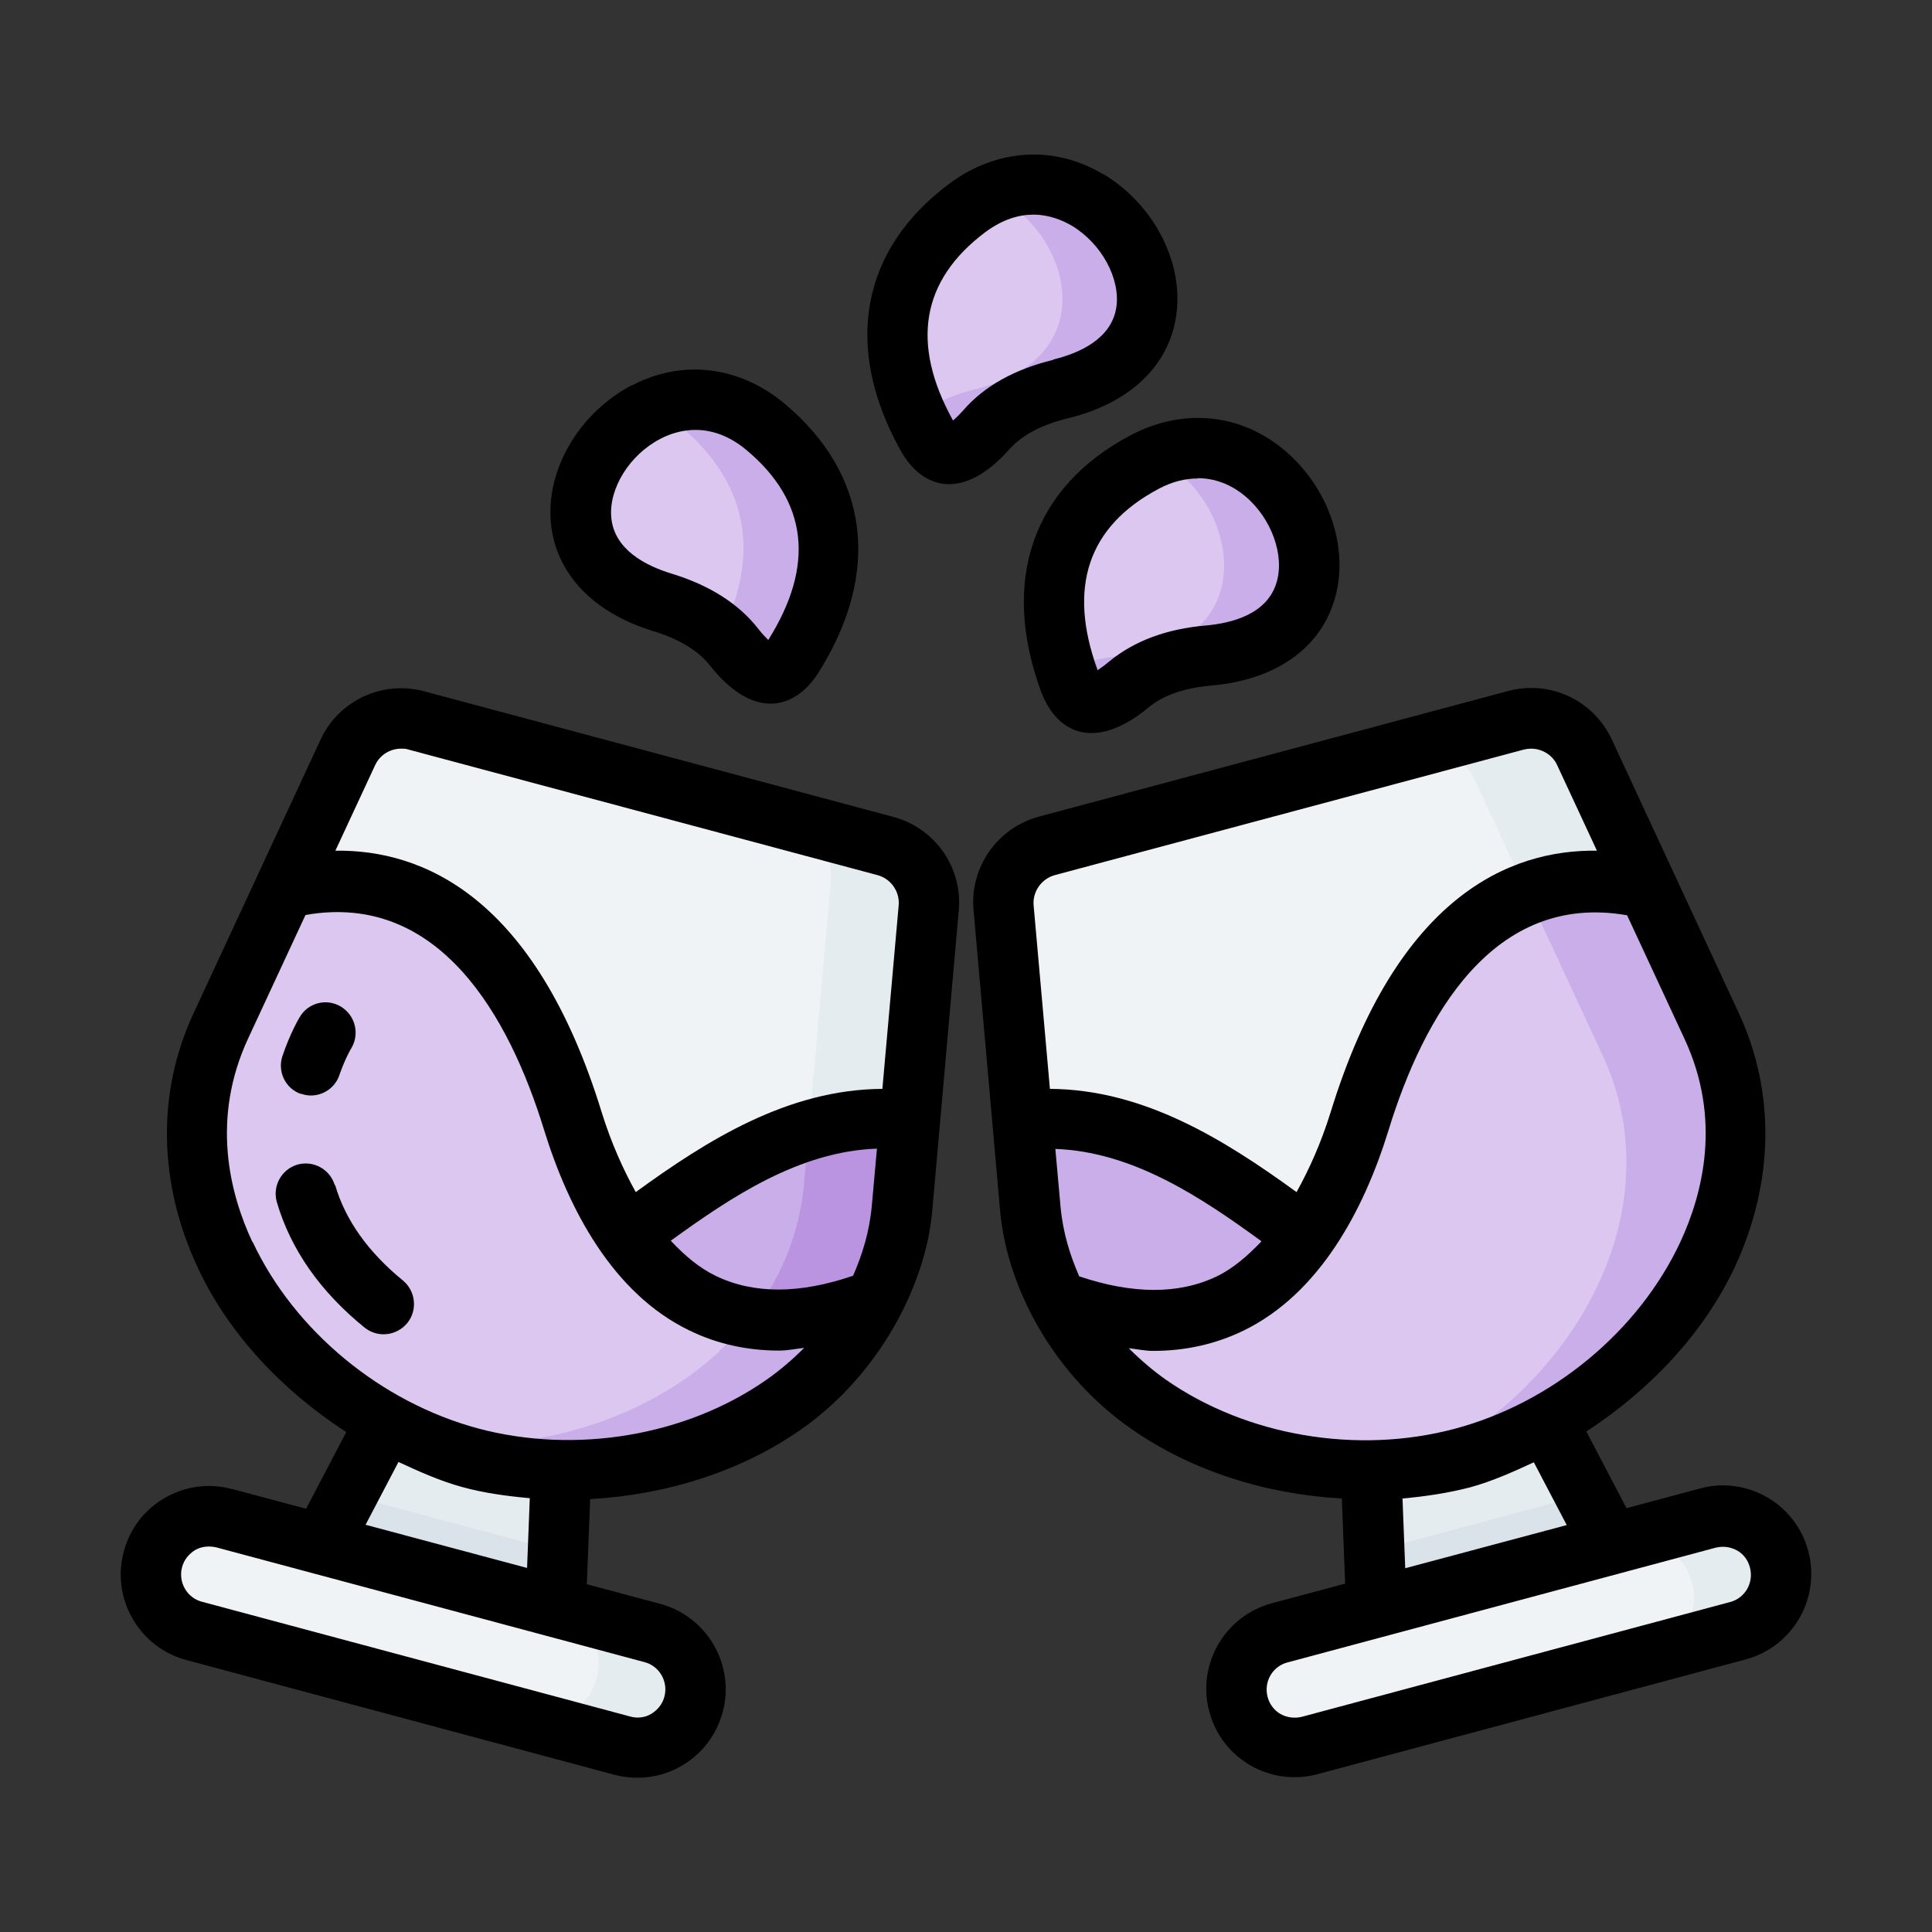 <?xml version="1.0" ?>
<!-- Скачано с сайта svg4.ru / Downloaded from svg4.ru -->
<svg width="800px" height="800px" viewBox="0 0 64 64" xmlns="http://www.w3.org/2000/svg">
<rect x="0" y="0" width="64" height="64" fill="#333333" stroke="none"/>
<g id="a"/>
<g id="b"/>
<g id="c"/>
<g id="d"/>
<g id="e"/>
<g id="f"/>
<g id="g"/>
<g id="h"/>
<g id="i"/>
<g id="j"/>
<g id="k"/>
<g id="l"/>
<g id="m"/>
<g id="n"/>
<g id="o"/>
<g id="p"/>
<g id="q"/>
<g id="r"/>
<g id="s"/>
<g id="t"/>
<g id="u"/>
<g id="v">
<polygon fill="#e4ecf0" fill-rule="evenodd" points="18.4 53.23 18.58 48.71 15.75 46.59 12.74 47.14 10.64 51.15 14.37 53.42 18.4 53.23"/>
<polygon fill="#e4ecf0" fill-rule="evenodd" points="45.6 53.23 45.42 48.71 47.58 46.56 51.26 47.14 53.36 51.15 50.14 53.05 45.6 53.23"/>
<path d="M52.5,49.51l-6.98,1.87,.07,1.85,4.54-.18,3.22-1.9-.86-1.64Zm-41,0l-.86,1.64,3.73,2.27,4.03-.19,.07-1.85-6.98-1.87Z" fill="#d9e3e9" fill-rule="evenodd"/>
<path d="M30.14,37.05l.62-6.98c.08-.94-.52-1.8-1.43-2.05l-15.54-4.16c-.22-.06-.45-.08-.67-.06-.69,.06-1.3,.49-1.59,1.12l-2.08,4.48,.73,2.76,9.22,13.86,10.75-8.96Z" fill="#f0f3f5" fill-rule="evenodd"/>
<path d="M7.43,50.29l14.18,3.8c1.03,.28,1.64,1.33,1.37,2.37-.28,1.03-1.33,1.64-2.37,1.37l-14.18-3.8c-1.03-.28-1.64-1.33-1.37-2.37,.28-1.03,1.33-1.64,2.37-1.37Z" fill="#f0f3f5" fill-rule="evenodd"/>
<path d="M52.48,24.92l4.21,9.07c2.73,5.87-2.01,12.63-8.26,14.31-6.25,1.68-13.74-1.81-14.31-8.26l-.88-9.96c-.08-.94,.52-1.8,1.43-2.05l15.54-4.16c.91-.24,1.87,.2,2.27,1.06Z" fill="#f0f3f5" fill-rule="evenodd"/>
<path d="M56.57,50.29l-14.18,3.8c-1.03,.28-1.64,1.33-1.37,2.37,.28,1.03,1.33,1.64,2.37,1.37l14.18-3.8c1.03-.28,1.64-1.33,1.37-2.37-.28-1.03-1.33-1.64-2.37-1.37Z" fill="#f0f3f5" fill-rule="evenodd"/>
<path d="M21.95,19.95c-6.02-1.82-.71-9.28,3.41-5.82,3.17,2.66,2.08,5.74,.92,7.59-.61,.98-1.26,.6-1.96-.29-.44-.56-1.17-1.12-2.38-1.48Z" fill="#dcc7f0" fill-rule="evenodd"/>
<path d="M40.02,21.71c6.27-.53,2.63-8.93-2.13-6.4-3.65,1.94-3.23,5.19-2.48,7.24,.4,1.09,1.11,.85,1.98,.12,.55-.46,1.38-.85,2.63-.96Z" fill="#dcc7f0" fill-rule="evenodd"/>
<path d="M35.12,12.89c6.11-1.48,1.24-9.23-3.08-6-3.31,2.47-2.4,5.62-1.35,7.53,.56,1.01,1.22,.67,1.97-.18,.47-.53,1.23-1.05,2.45-1.35Z" fill="#dcc7f0" fill-rule="evenodd"/>
<path d="M39.61,14.84c-.43,0-.89,.11-1.36,.31,2.78,1.28,3.7,6.17-1.04,6.57-.8,.07-1.43,.25-1.92,.5,.04,.12,.08,.23,.12,.34,.4,1.09,1.11,.85,1.98,.12,.55-.46,1.38-.85,2.63-.96,5.49-.46,3.39-6.95-.41-6.87Z" fill="#caaee9" fill-rule="evenodd"/>
<path d="M23,13.22c-.48,0-.95,.12-1.38,.31,.31,.14,.63,.34,.93,.6,2.77,2.33,2.28,4.98,1.34,6.85,.17,.15,.31,.3,.43,.45,.7,.89,1.35,1.27,1.96,.29,1.16-1.85,2.25-4.94-.92-7.59-.77-.65-1.59-.92-2.36-.91Z" fill="#caaee9" fill-rule="evenodd"/>
<path d="M34.26,6.11c-.47,0-.95,.09-1.43,.31,2.62,1.18,3.84,5.41-.51,6.47-.86,.21-1.48,.53-1.94,.88,.1,.23,.21,.45,.32,.65,.56,1.01,1.22,.67,1.97-.18,.47-.53,1.23-1.05,2.45-1.35,5.06-1.22,2.59-6.75-.86-6.78Z" fill="#caaee9" fill-rule="evenodd"/>
<path d="M26.11,27.16c.9,.25,1.5,1.11,1.41,2.04l-.88,9.96c-.52,5.89-6.81,9.3-12.66,8.58,.51,.22,1.04,.4,1.58,.55,6.25,1.67,13.74-1.82,14.31-8.26l.89-9.96c.08-.94-.52-1.8-1.43-2.05l-3.22-.86Z" fill="#e4ecf0" fill-rule="evenodd"/>
<path d="M50.89,23.8c-.23-.02-.45,0-.67,.06l-3.6,.97c.91-.24,1.86,.2,2.26,1.06l4.21,9.07c2.46,5.3-1.16,11.33-6.5,13.68,.62-.07,1.24-.18,1.84-.34,6.25-1.67,10.99-8.44,8.26-14.31l-4.21-9.07c-.29-.63-.9-1.06-1.59-1.12Z" fill="#e4ecf0" fill-rule="evenodd"/>
<path d="M43.27,40.93c-1.49-.94-4.76-3.91-8.52-3.93-.3,0-.6,.02-.88,.05l.26,2.98c.1,1.11,.4,2.13,.86,3.05l3.71,2.74,5.87-2.85-1.31-2.04Z" fill="#caaee9" fill-rule="evenodd"/>
<path d="M29.25,37c-3.79,.02-7.17,3.07-8.52,3.93-.26,1.94,.29,3.35,1.35,4.26,2.31-.71,5.07-.6,6.93-2.12,.46-.92,.77-1.94,.86-3.04l.26-2.98c-.29-.04-.58-.06-.88-.05Z" fill="#caaee9" fill-rule="evenodd"/>
<path d="M10.97,29.17c-.5,.02-1.01,.09-1.53,.22l-2.13,4.59c-2.73,5.87,2.01,12.63,8.26,14.31,5.18,1.39,11.2-.77,13.44-5.22-3.25,1.27-7.78,1.4-10.04-5.95-1.7-5.52-4.52-8.09-8-7.96Z" fill="#dcc7f0" fill-rule="evenodd"/>
<path d="M29.25,37c-.78,0-1.6,.14-2.46,.42l-.15,1.75c-.2,2.28-1.27,4.18-2.84,5.62,1.86-.35,3.79-.57,5.21-1.72,.46-.92,.77-1.94,.86-3.04l.26-2.98c-.29-.04-.58-.06-.88-.05Z" fill="#bb94e1" fill-rule="evenodd"/>
<path d="M29.01,43.07c-1.26,.49-2.72,.81-4.16,.59-2.38,3.04-6.73,4.6-10.87,4.09h0c.51,.22,1.04,.4,1.58,.55,5.18,1.39,11.2-.77,13.44-5.22Z" fill="#caaee9" fill-rule="evenodd"/>
<path d="M52.66,29.17c-3.31,.06-5.99,2.64-7.63,7.96-2.26,7.34-6.79,7.21-10.04,5.95,2.24,4.45,8.26,6.61,13.44,5.22,6.25-1.67,10.99-8.44,8.26-14.31l-2.13-4.59h0c-.65-.16-1.28-.24-1.9-.23Z" fill="#dcc7f0" fill-rule="evenodd"/>
<path d="M52.66,29.17c-.72,.01-1.41,.15-2.07,.41l2.5,5.38c2.46,5.3-1.16,11.33-6.5,13.68,.62-.07,1.24-.18,1.84-.34,6.25-1.67,10.99-8.44,8.26-14.31l-2.13-4.59h0c-.65-.16-1.28-.24-1.9-.23Z" fill="#caaee9" fill-rule="evenodd"/>
<path d="M18.4,53.23c1.03,.28,1.64,1.33,1.36,2.37s-1.33,1.64-2.36,1.37l3.21,.86c1.03,.28,2.09-.33,2.36-1.36s-.33-2.09-1.36-2.37l-3.21-.86Zm35.86-2.23c.82,.03,1.56,.59,1.79,1.43,.27,1.03-.33,2.08-1.35,2.36l2.87-.77c1.03-.28,1.64-1.33,1.37-2.36-.28-1.04-1.34-1.64-2.37-1.37l-2.3,.71Z" fill="#e4ecf0" fill-rule="evenodd"/>
<path d="M7.69,49.33c-.76-.21-1.55-.1-2.23,.29-.68,.39-1.16,1.02-1.36,1.78-.42,1.56,.51,3.17,2.07,3.59l14.18,3.8c.75,.2,1.55,.1,2.22-.29,.68-.39,1.16-1.02,1.37-1.78,.42-1.56-.51-3.17-2.07-3.59l-2.43-.65,.11-2.82c2.51-.14,4.99-.91,6.99-2.31,2.56-1.79,4.12-4.75,4.34-7.22l.26-2.94h0l.62-7.03c.13-1.43-.79-2.73-2.17-3.1l-15.54-4.16c-1.38-.37-2.83,.3-3.43,1.6l-4.21,9.07c-1.22,2.62-1.17,5.62,.14,8.42,1.03,2.21,2.81,4.08,4.92,5.45l-1.33,2.54-2.43-.65Zm14.32,6.87c-.06,.24-.22,.44-.43,.57s-.47,.16-.71,.09l-14.18-3.8c-.5-.13-.79-.65-.66-1.14,.06-.24,.22-.44,.43-.57,.14-.08,.3-.12,.46-.12,.08,0,.16,.01,.25,.03l14.18,3.8c.5,.13,.79,.65,.66,1.14Zm6.87-16.26c-.08,.88-.32,1.63-.62,2.32-1.75,.6-3.29,.62-4.56,0-.54-.26-1.02-.67-1.48-1.16,1.99-1.44,4.25-2.96,6.83-3.05l-.17,1.89ZM12.43,25.34h0c.16-.34,.5-.54,.86-.54,.08,0,.16,0,.24,.03l15.54,4.16c.44,.12,.74,.54,.7,1l-.54,6.08c-3.13,.02-5.79,1.69-8.17,3.42-.42-.76-.81-1.62-1.13-2.65-2.21-7.18-5.96-8.7-8.82-8.66l1.32-2.84Zm-4.07,15.8c-.75-1.6-1.38-4.07-.14-6.74l1.9-4.09c4.43-.78,6.75,3.37,7.9,7.11,.82,2.66,2.29,5.43,4.81,6.65,.92,.45,1.92,.67,2.99,.67,.26,0,.55-.06,.82-.09-.41,.41-.84,.77-1.24,1.05-2.67,1.87-6.33,2.48-9.56,1.62-3.23-.87-6.09-3.24-7.47-6.18Zm4.84,7.29c.69,.32,1.38,.63,2.11,.83,.73,.2,1.48,.3,2.24,.37l-.09,2.31-5.35-1.43,1.09-2.08Z"/>
<path d="M57.46,41.99c1.31-2.81,1.36-5.8,.14-8.43l-4.21-9.07c-.61-1.3-2.05-1.97-3.43-1.6l-15.54,4.16c-1.38,.37-2.3,1.68-2.17,3.1l.88,9.96c.23,2.54,1.75,5.41,4.34,7.22,2,1.4,4.47,2.17,6.98,2.31l.11,2.82-2.43,.65c-1.56,.42-2.49,2.03-2.07,3.59,.2,.76,.69,1.39,1.36,1.78,.7,.4,1.49,.49,2.23,.29l14.18-3.8c1.56-.42,2.49-2.03,2.07-3.59-.2-.76-.69-1.39-1.36-1.78-.68-.39-1.47-.5-2.23-.29l-2.43,.65-1.33-2.54c2.1-1.37,3.88-3.24,4.92-5.45Zm-22.52-13l15.54-4.16c.08-.02,.16-.03,.24-.03,.36,0,.71,.21,.86,.54h0l1.32,2.84c-2.86-.04-6.61,1.48-8.82,8.66-.32,1.03-.71,1.89-1.13,2.65-2.41-1.75-5.06-3.4-8.17-3.42l-.54-6.08c-.04-.45,.26-.88,.7-1Zm.19,10.96l-.17-1.89c2.59,.09,4.88,1.64,6.83,3.06-.46,.48-.94,.9-1.48,1.16-1.27,.61-2.81,.59-4.56,0-.3-.69-.54-1.44-.62-2.32Zm2.25,4.71c.27,.03,.55,.09,.82,.09,1.06,0,2.06-.22,2.99-.67,2.51-1.22,3.99-3.98,4.81-6.65,1.15-3.74,3.46-7.89,7.9-7.11l1.9,4.09c1.24,2.66,.61,5.13-.14,6.74-1.38,2.95-4.24,5.32-7.47,6.18-3.23,.86-6.89,.24-9.56-1.62-.4-.28-.83-.64-1.24-1.05Zm19.45,6.61c.25-.06,.49-.03,.71,.09s.37,.33,.43,.57c.13,.5-.16,1.01-.66,1.14l-14.18,3.8c-.24,.06-.49,.03-.71-.09-.21-.12-.37-.33-.43-.57-.13-.5,.16-1.01,.66-1.14l14.18-3.8Zm-4.93-.75l-5.35,1.43-.09-2.31c.76-.07,1.51-.18,2.24-.37,.73-.2,1.42-.51,2.11-.83l1.09,2.08Z"/>
<path d="M20.93,12.76c-1.75,.92-2.85,2.8-2.68,4.57,.16,1.67,1.4,2.97,3.4,3.58h0c.85,.26,1.48,.64,1.88,1.15,1.36,1.72,2.75,1.54,3.59,.21,2.08-3.31,1.67-6.55-1.12-8.89-1.5-1.26-3.4-1.49-5.07-.61Zm4.51,8.43c-.08-.08-.19-.19-.33-.37-.65-.83-1.62-1.44-2.87-1.82-.85-.26-1.89-.79-1.99-1.85-.09-.96,.6-2.08,1.62-2.61,.55-.29,1.66-.63,2.86,.37,2.03,1.7,2.27,3.82,.72,6.29Z"/>
<path d="M34.48,22.89c.53,1.44,1.82,1.99,3.56,.55,.49-.41,1.19-.65,2.08-.73,2.09-.18,3.57-1.19,4.07-2.79,.54-1.7-.15-3.77-1.67-5.03-1.46-1.21-3.36-1.38-5.09-.46-3.22,1.71-4.29,4.79-2.95,8.46Zm5.2-7.05c.71,0,1.25,.33,1.56,.59,.88,.73,1.33,1.98,1.04,2.89-.32,1.02-1.45,1.32-2.33,1.4-1.3,.11-2.37,.51-3.19,1.18-.18,.15-.31,.24-.4,.3-1-2.74-.32-4.76,2.01-6,.48-.26,.92-.35,1.31-.35Z"/>
<path d="M36.54,5.77c-1.62-.97-3.53-.85-5.1,.32-2.92,2.18-3.51,5.39-1.62,8.81,.76,1.37,2.12,1.66,3.6,0,.42-.48,1.08-.83,1.94-1.04h0c2.04-.49,3.35-1.72,3.6-3.38,.27-1.76-.72-3.7-2.42-4.72Zm-1.65,6.15c-1.27,.31-2.27,.86-2.97,1.66-.15,.17-.27,.28-.35,.35-1.41-2.55-1.05-4.65,1.07-6.24,.58-.43,1.12-.58,1.59-.58,.54,0,.99,.2,1.28,.37,.98,.59,1.61,1.75,1.47,2.7-.16,1.05-1.23,1.52-2.09,1.73Z"/>
<path d="M11.09,39.26c-.16-.53-.71-.83-1.24-.68-.53,.16-.83,.71-.68,1.24,.46,1.57,1.44,2.97,2.91,4.16,.19,.15,.41,.22,.63,.22,.29,0,.58-.13,.78-.37,.35-.43,.28-1.06-.14-1.41-1.15-.94-1.91-2-2.25-3.17Z"/>
<path d="M9.97,36.23c.11,.04,.22,.06,.33,.06,.41,0,.8-.26,.94-.67,.19-.55,.39-.89,.4-.9,.28-.47,.13-1.08-.34-1.37-.47-.29-1.09-.14-1.37,.34-.03,.05-.31,.52-.57,1.28-.18,.52,.09,1.09,.61,1.27Z"/>
</g>
<g id="w"/>
<g id="x"/>
<g id="y"/>
<g id="a`"/>
<g id="aa"/>
<g id="ab"/>
<g id="ac"/>
<g id="ad"/>
<g id="ae"/>
<g id="af"/>
<g id="ag"/>
<g id="ah"/>
<g id="ai"/>
<g id="aj"/>
<g id="ak"/>
<g id="al"/>
<g id="am"/>
<g id="an"/>
<g id="ao"/>
<g id="ap"/>
<g id="aq"/>
<g id="ar"/>
<g id="as"/>
<g id="at"/>
<g id="au"/>
<g id="av"/>
<g id="aw"/>
<g id="ax"/>
</svg>